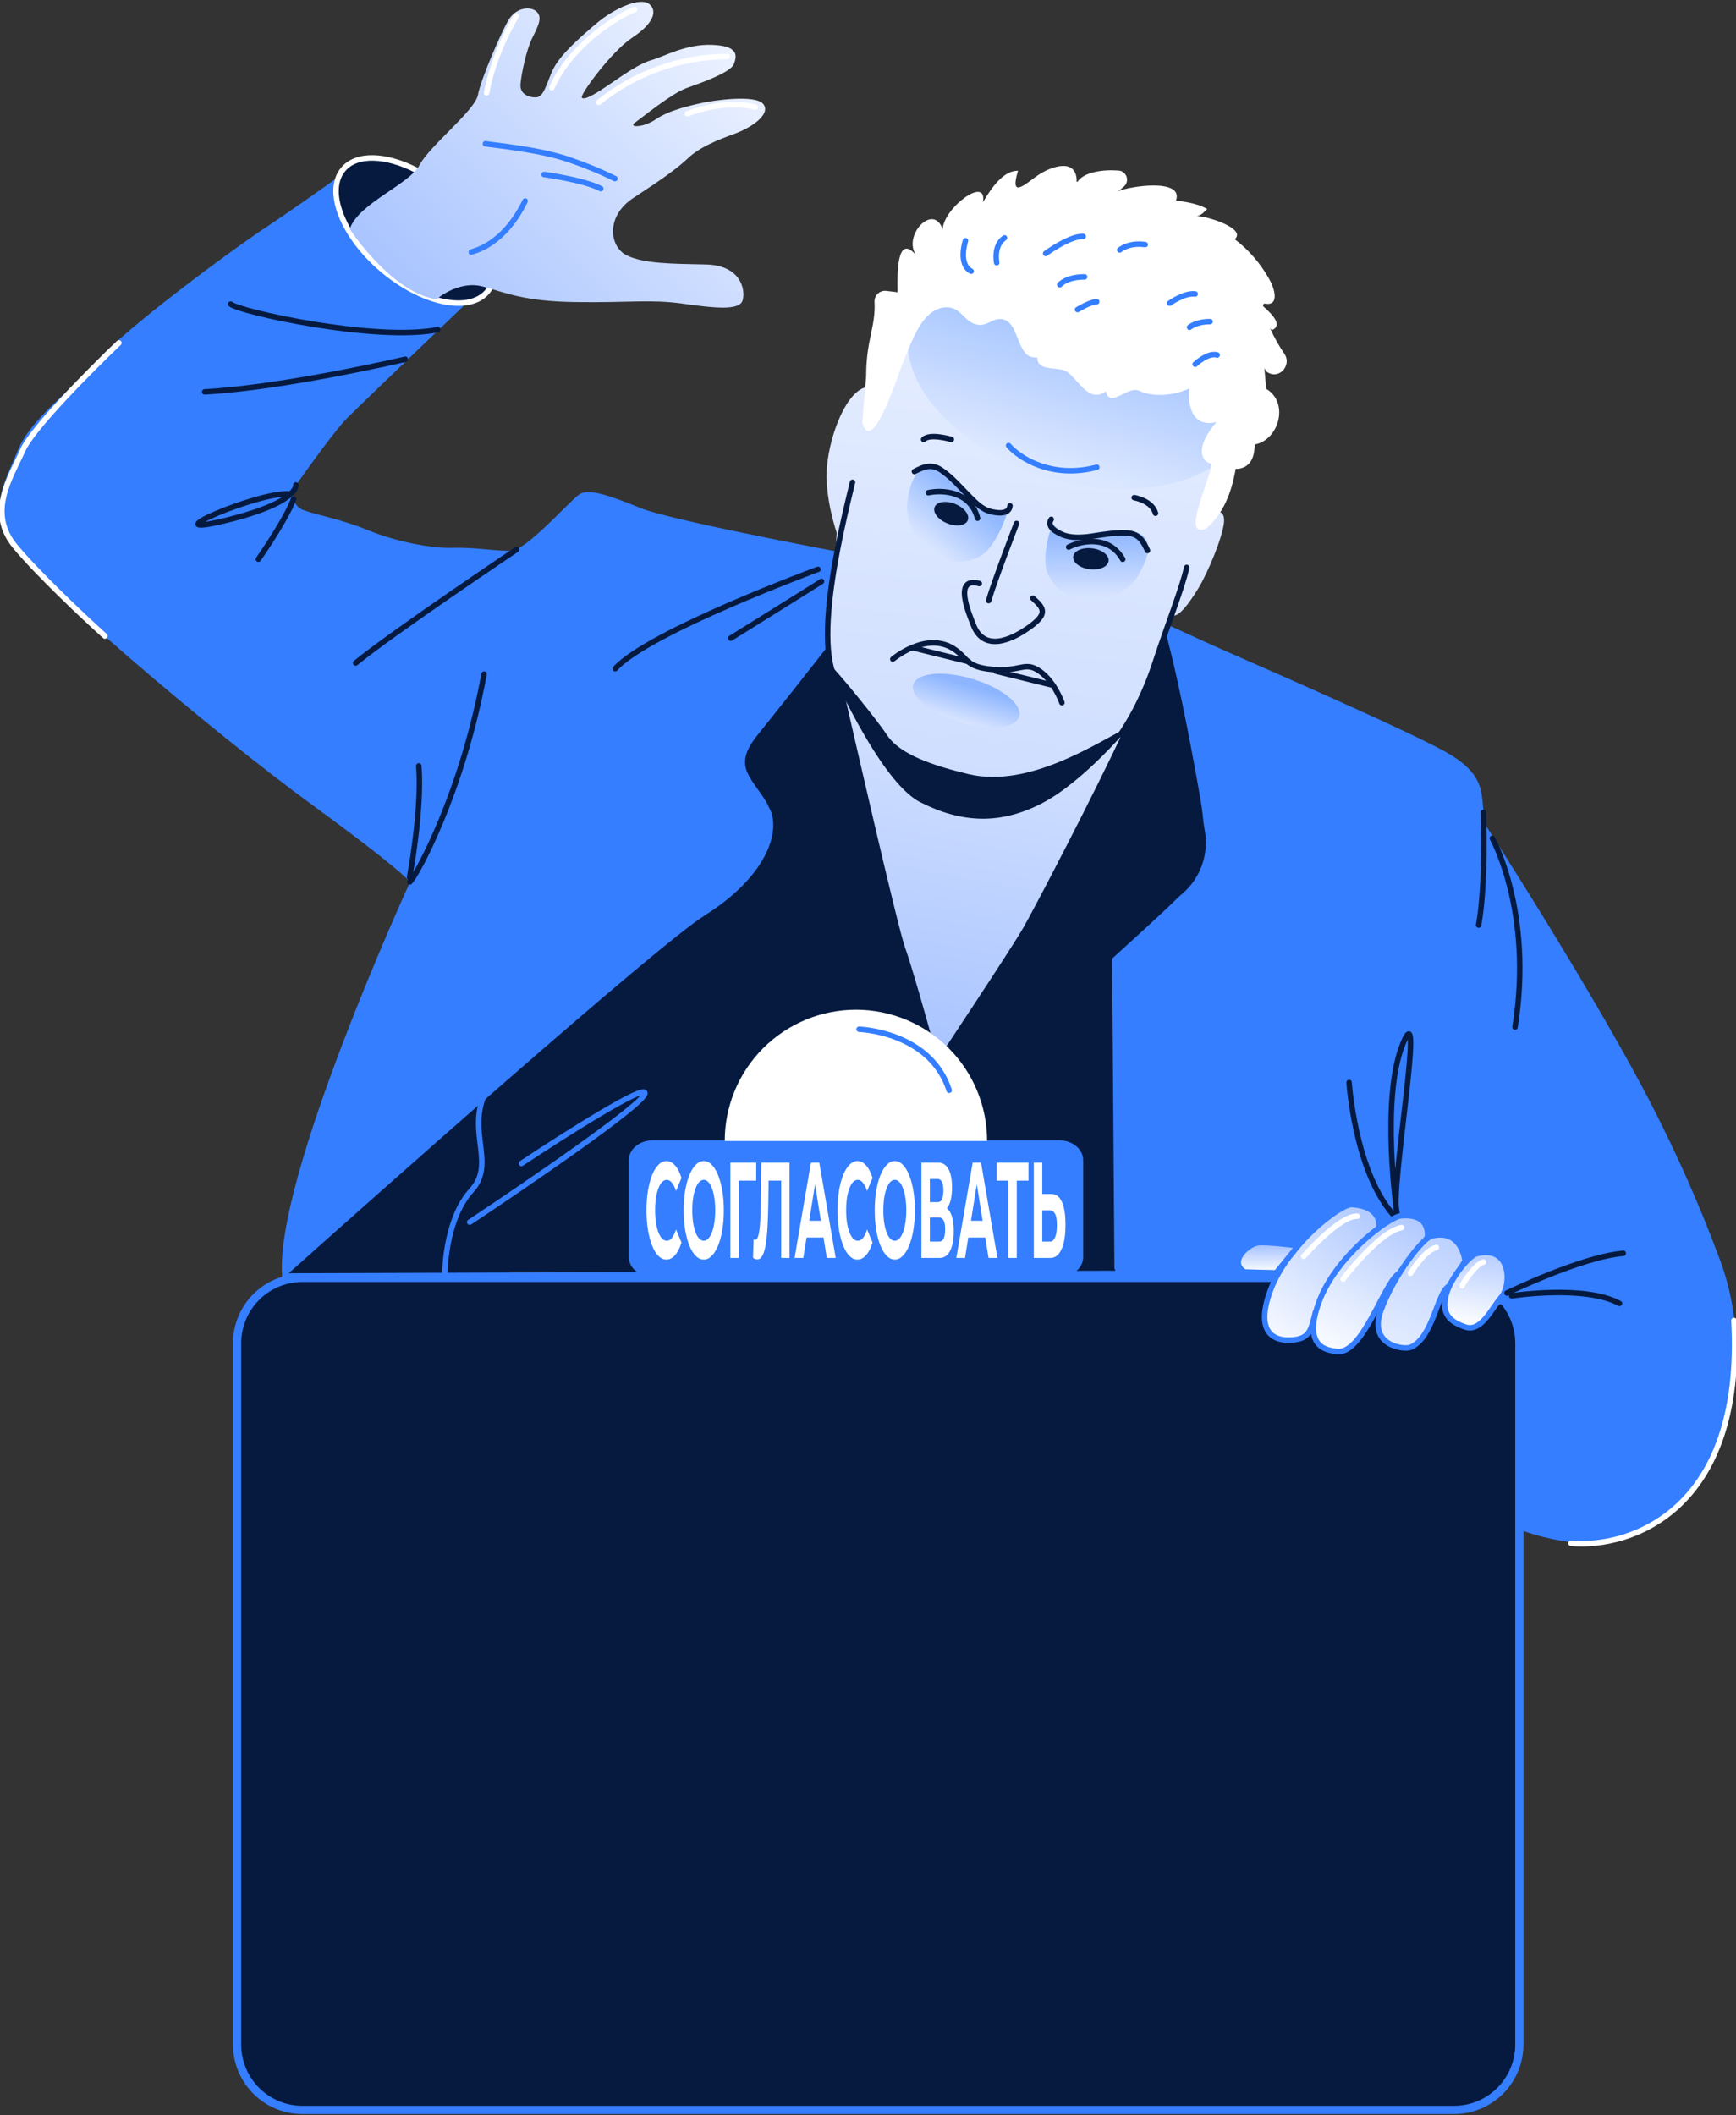 <?xml version="1.0" encoding="UTF-8"?> <svg xmlns="http://www.w3.org/2000/svg" width="633" height="771" viewBox="0 0 633 771" fill="none"><rect x="0" y="0" width="633" height="771" fill="#333333" stroke="none"/><g clip-path="url(#clip0_14014_433)"><path d="M102.977 465.405L185.361 465.068L214.669 394.35L209.154 353.985L102.977 465.405Z" fill="#061A40"></path><path d="M199.765 380.635C199.765 380.635 195.623 399.775 193.552 412.71C191.481 425.645 184.244 425.133 182.173 434.447C180.102 443.761 173.389 459.281 174.937 463.426L422.368 464.718L431.676 317.764C431.676 317.764 323.603 279.984 309.13 257.735C294.656 235.486 310.677 212.2 289.991 225.135C269.304 238.07 233.633 274.291 223.802 304.306C213.971 334.32 199.765 380.635 199.765 380.635Z" fill="#061A40"></path><path d="M426.219 228.384C448.558 238.024 515.724 267.2 528.603 274.954C544.112 284.269 538.935 292.023 542.041 301.337C542.041 301.337 582.913 364.603 603.076 404.444C611.919 421.767 619.774 439.578 626.601 457.791C635.577 480.823 635.092 506.473 625.251 529.149C615.106 552.05 595.002 571.586 555.444 558.127L412.467 475.08L406.359 462.401L405.475 345.323C405.475 345.323 410.687 261.123 426.219 228.384Z" fill="#347EFF"></path><path d="M426.243 227.976L455.445 241.307C462.682 269.249 445.87 289.426 443.287 289.426C440.704 289.426 424.16 275.979 424.16 275.979C424.16 275.979 424.672 278.82 429.849 297.96C435.027 317.101 429.849 320.99 415.62 335.997C401.391 351.004 343.603 390.205 343.603 390.205C325.755 376.49 278.356 282.231 278.1 278.086C277.879 274.593 303.305 242.658 313.218 227.976L317.053 203.282C317.053 203.282 245.756 190.126 233.61 185.213C221.463 180.299 214.483 177.959 211.12 180.288C207.758 182.616 191.981 200.476 186.56 200.732C181.138 200.988 173.11 199.44 165.094 199.696C157.078 199.952 144.152 197.368 134.065 193.223C123.977 189.078 115.449 187.797 110.796 185.981H110.668C109.811 185.652 109.041 185.133 108.416 184.461C107.791 183.789 107.327 182.984 107.06 182.106C106.793 181.228 106.73 180.3 106.875 179.394C107.02 178.488 107.37 177.627 107.899 176.876C113.472 169.006 122.581 156.385 126.572 152.427C132.517 146.477 169.922 110.688 169.922 110.688L123.012 64.769C115.845 69.892 105.258 77.378 97.416 82.571C84.315 91.198 46.049 119.49 35.369 131.563C24.688 143.637 11.239 152.602 6.411 164.337C1.582 176.073 -3.595 183.652 3.653 197.1C10.902 210.547 77.416 266.793 113.274 293.001C149.131 319.208 149.469 321.642 149.469 321.642C149.469 321.642 99.44 430.559 102.931 465.755L104.653 464.707C133.46 438.965 239.357 344.694 257.193 333.54C277.879 320.605 286.151 303.526 279.95 293.175C273.749 282.825 266.85 279.588 276.332 267.817C285.151 256.873 391.583 123.739 299.729 223.575" fill="#347EFF"></path><path d="M178.753 104.82C178.441 105.379 178.075 105.905 177.659 106.392C170.993 114.216 153.832 110.548 139.347 98.242C124.862 85.936 118.509 69.519 125.176 61.696C130.097 55.874 140.696 56.398 151.738 61.987" fill="#061A40"></path><path d="M178.753 104.82C178.441 105.379 178.075 105.905 177.659 106.392C170.993 114.216 153.832 110.548 139.347 98.242C124.862 85.936 118.509 69.519 125.176 61.696C130.097 55.874 140.696 56.398 151.738 61.987" stroke="white" stroke-width="2" stroke-linecap="round" stroke-linejoin="round"></path><path d="M275.812 280.604C276.052 287.562 313.504 353.888 332.2 386.181C340.798 387.481 358.355 389.84 359.794 388.88C361.594 387.681 421.581 333.992 428.179 327.094C434.778 320.195 438.977 308.498 437.477 296.5C435.978 284.503 426.08 235.613 423.38 229.015C421.221 223.736 346.097 230.015 308.805 233.814C297.708 246.511 275.572 273.645 275.812 280.604Z" fill="#061A40" stroke="#061A40" stroke-width="2" stroke-linecap="round"></path><path d="M306.582 247.256C310.537 264.616 327.314 337.999 330.048 345.521C333.155 354.066 341.939 386.142 341.939 386.142C341.939 386.142 368.314 346.557 373.224 338.023C377.052 331.363 399.379 288.716 410.373 264.883L306.582 247.256Z" fill="url(#paint0_linear_14014_433)"></path><path d="M159.149 109.093C159.149 109.093 167.165 102.107 175.949 104.436C184.733 106.764 190.946 109.873 210.085 110.129C229.224 110.385 237.228 109.093 248.607 110.653C259.985 112.213 269.805 113.494 270.84 109.349C271.876 105.204 269.805 96.682 257.391 96.414C244.977 96.146 234.645 96.158 228.444 93.049C222.243 89.941 220.684 78.822 231.027 72.092C241.37 65.363 246.792 61.486 250.934 57.609C255.076 53.732 261.277 51.136 267.734 48.807C274.191 46.478 281.183 41.565 278.333 37.944C275.482 34.324 259.985 36.652 256.367 37.432C252.749 38.212 244.209 40.017 239.299 43.382C234.389 46.746 228.956 46.478 231.539 44.674C234.122 42.869 244.86 34.067 250.282 32.123C255.704 30.179 266.442 26.43 267.606 23.333C268.769 20.236 269.293 16.732 259.718 16.347C250.142 15.963 242.138 20.608 237.612 21.901C233.086 23.193 227.793 26.954 222.103 30.831C216.414 34.708 213.052 36.524 212.156 35.616C211.26 34.708 222.883 18.804 230.503 13.751C238.124 8.698 239.939 4.053 236.716 1.468C233.493 -1.117 224.174 2.888 217.577 8.454C210.981 14.019 204.012 20.224 201.545 25.522C199.078 30.819 198.322 35.488 195.344 35.488C192.365 35.488 189.527 34.068 189.783 30.703C190.038 27.338 191.854 18.28 194.052 13.879C196.251 9.478 197.927 6.253 195.6 4.181C193.273 2.108 187.979 2.76 185.257 7.545C182.534 12.331 175.309 28.887 174.274 34.58C173.238 40.273 156.566 53.208 152.948 60.194C149.329 67.179 130.621 74.165 127.526 83.479C127.526 83.479 142.581 106.636 159.149 109.093Z" fill="url(#paint1_linear_14014_433)"></path><path d="M149.411 321.513C151.668 319.569 168.561 289.217 176.496 245.743" stroke="#061A40" stroke-width="2" stroke-linecap="round" stroke-linejoin="round"></path><path d="M107.899 176.783C107.899 176.783 109.062 183.303 81.686 189.858C54.31 196.413 93.926 179.38 105.304 180.032" stroke="#061A40" stroke-width="2" stroke-linecap="round" stroke-linejoin="round"></path><path d="M107.026 181.929C107.026 181.929 105.304 187.751 94.228 203.829" stroke="#061A40" stroke-width="2" stroke-linecap="round" stroke-linejoin="round"></path><path d="M84.106 110.862C87.201 113.622 136.845 124.659 159.603 120.177" stroke="#061A40" stroke-width="2" stroke-linecap="round" stroke-linejoin="round"></path><path d="M509.371 442.341C509.371 442.341 503.287 400.556 511.57 380.367C519.854 360.179 506.591 435.053 509.371 442.341Z" stroke="#061A40" stroke-width="2" stroke-linecap="round" stroke-linejoin="round"></path><path d="M491.92 394.606C491.92 394.606 493.979 426.682 507.94 442.725" stroke="#061A40" stroke-width="2" stroke-linecap="round" stroke-linejoin="round"></path><path d="M171.842 91.897C172.354 91.547 183.383 89.824 191.481 73.268" stroke="#347EFF" stroke-width="2" stroke-linecap="round" stroke-linejoin="round"></path><path d="M177.008 52.393C178.392 52.742 196.309 54.291 207.514 58.214C213.234 60.137 218.819 62.439 224.232 65.107" stroke="#347EFF" stroke-width="2" stroke-linecap="round" stroke-linejoin="round"></path><path d="M198.38 63.605C198.38 63.605 212.691 65.503 219.067 68.774" stroke="#347EFF" stroke-width="2" stroke-linecap="round" stroke-linejoin="round"></path><path d="M386.263 415.691H237.976C233.175 415.691 229.282 418.933 229.282 422.933V458.257C229.282 462.256 233.175 465.498 237.976 465.498H386.263C391.065 465.498 394.957 462.256 394.957 458.257V422.933C394.957 418.933 391.065 415.691 386.263 415.691Z" fill="#347EFF"></path><path d="M264.267 415.947C264.267 409.662 265.504 403.438 267.907 397.631C270.311 391.824 273.834 386.547 278.276 382.103C282.717 377.658 287.99 374.133 293.793 371.727C299.596 369.322 305.815 368.084 312.096 368.084C318.378 368.083 324.598 369.32 330.402 371.724C336.205 374.129 341.479 377.655 345.92 382.099C350.362 386.544 353.885 391.821 356.288 397.629C358.691 403.437 359.927 409.661 359.926 415.947" fill="white"></path><path d="M554.002 489.678V489.68V745.306C554.002 745.306 554.002 745.307 554.002 745.307C553.999 751.633 551.486 757.698 547.016 762.169C542.545 766.641 536.483 769.153 530.162 769.153H110.284C103.963 769.153 97.901 766.641 93.431 762.169C88.96 757.698 86.447 751.633 86.444 745.307C86.444 745.307 86.444 745.306 86.444 745.306L86.444 489.68C86.444 483.352 88.956 477.284 93.427 472.81C97.898 468.336 103.961 465.823 110.284 465.823H465.725L548.197 474.081C551.945 478.404 554.011 483.942 554.002 489.678Z" fill="#061A40" stroke="#347EFF" stroke-width="3"></path><path d="M502.775 447.382C502.775 447.382 504.322 439.873 492.955 439.104C488.825 438.825 469.419 453.588 463.217 470.412C457.016 487.235 466.207 488.516 469.686 488.516C477.691 488.516 477.958 484.895 479.634 478.433L502.775 447.382Z" fill="url(#paint2_linear_14014_433)" stroke="#347EFF" stroke-width="2" stroke-miterlimit="10"></path><path d="M520.447 451.085C520.447 451.085 522.076 442.12 510.698 443.238C506.591 443.645 487.173 457.733 480.972 474.545C474.77 491.357 483.997 492.195 487.429 492.661C496.957 493.953 504.718 467.303 510.139 464.194L520.447 451.085Z" fill="url(#paint3_linear_14014_433)" stroke="#347EFF" stroke-width="2" stroke-miterlimit="10"></path><path d="M534.188 459.724C534.188 459.724 533.164 447.813 521.96 450.573C518.854 451.341 508.359 464.544 503.554 477.549C498.749 490.553 511.908 492.16 514.386 491.101C522.53 487.608 523.996 471.308 528.208 468.921L534.188 459.724Z" fill="url(#paint4_linear_14014_433)" stroke="#347EFF" stroke-width="2" stroke-miterlimit="10"></path><path d="M538.283 457.046C535.956 457.64 528.976 465.487 527.254 472.181C525.532 478.876 528.627 481.845 534.316 483.742C540.005 485.64 543.624 477.362 547.416 472.868C551.209 468.374 551.151 453.704 538.283 457.046Z" fill="url(#paint5_linear_14014_433)" stroke="#347EFF" stroke-width="2" stroke-miterlimit="10"></path><path d="M473.374 454.112C469.523 453.635 461.216 452.68 458.563 453.076C455.073 453.588 447.836 459.805 453.782 463.682L465.288 464.031L473.374 454.112Z" fill="url(#paint6_linear_14014_433)" stroke="#347EFF" stroke-width="2" stroke-miterlimit="10"></path><path d="M551.209 472.391C551.209 472.391 577.748 468.246 590.511 475.15" stroke="#061A40" stroke-width="2" stroke-linecap="round" stroke-linejoin="round"></path><path d="M549.487 471.355C549.487 471.355 576.375 458.245 591.883 456.871" stroke="#061A40" stroke-width="2" stroke-linecap="round" stroke-linejoin="round"></path><path d="M313.26 375.198C313.26 375.198 339.112 375.978 346.092 397.447" stroke="#347EFF" stroke-width="2" stroke-linecap="round" stroke-linejoin="round"></path><path d="M147.793 130.958C147.793 130.958 103.582 141.308 74.624 142.857" stroke="#061A40" stroke-width="2" stroke-linecap="round" stroke-linejoin="round"></path><path d="M188.386 200.302C188.386 200.302 142.884 230.829 129.69 241.691" stroke="#061A40" stroke-width="2" stroke-linecap="round" stroke-linejoin="round"></path><path d="M298.263 207.543C298.263 207.543 236.472 230.305 224.325 243.764" stroke="#061A40" stroke-width="2" stroke-linecap="round" stroke-linejoin="round"></path><path d="M540.866 296.156C540.866 296.156 541.902 322.037 539.144 337.208" stroke="#061A40" stroke-width="2" stroke-linecap="round" stroke-linejoin="round"></path><path d="M149.341 319.825C149.341 319.825 153.995 294.991 152.703 279.204" stroke="#061A40" stroke-width="2" stroke-linecap="round" stroke-linejoin="round"></path><path d="M544.147 305.598C544.147 305.598 559.132 332.504 552.419 374.418" stroke="#061A40" stroke-width="2" stroke-linecap="round" stroke-linejoin="round"></path><path d="M299.554 211.944C298.007 212.98 266.466 232.633 266.466 232.633" stroke="#061A40" stroke-width="2" stroke-linecap="round" stroke-linejoin="round"></path><path d="M445.638 164.081L435.167 200.034L441.449 185.038C441.449 185.038 455.678 138.723 436.795 127.593C417.913 116.463 361.299 99.138 347.081 105.344C332.864 111.549 316.727 147.479 316.727 147.479C316.389 131.947 316.727 140.936 316.727 140.936C308.711 141.717 302.591 158.516 301.556 169.891C300.52 181.266 305.102 194.205 305.102 194.205C302.973 228.318 300.462 232.377 301.497 239.107C302.533 245.836 320.113 258.375 324.766 265.629C329.42 272.882 339.891 280.95 352.957 282.184C373.038 284.082 404.661 271.054 410.35 264.592C416.039 258.131 425.952 224.402 428.023 224.402C430.094 224.402 433.363 220.35 436.981 214.401C440.6 208.451 445.765 195.773 446.289 190.592C446.813 185.411 443.183 186.715 443.183 186.715C452.653 162.055 451.722 164.791 448.686 170.531" fill="url(#paint7_linear_14014_433)"></path><ellipse cx="393.462" cy="135.608" rx="64.203" ry="40.074" transform="rotate(16.797 393.462 135.608)" fill="url(#paint8_linear_14014_433)" fill-opacity="0.44"></ellipse><path fill-rule="evenodd" clip-rule="evenodd" d="M460.739 111.782C463.985 114.623 467.859 118.686 463.799 120.351L463.101 119.618C464.566 122.934 466.342 126.103 468.406 129.083C470.896 132.914 466.952 137.92 462.822 136.069C462.401 135.903 462.021 135.646 461.712 135.316C461.402 134.985 461.169 134.59 461.03 134.159L461.716 141.75C470.245 146.885 466.254 160.46 457.54 162.02C457.435 165.804 456.562 169.681 452.362 170.752C451.767 170.904 451.168 170.955 450.58 170.924C449.576 176.378 447.412 186.333 439.704 192.745H439.506C433.354 195.216 436.705 185.333 439.408 177.36C440.616 173.798 441.694 170.617 441.739 169.089C438.056 168.201 435.477 163.326 443.555 153.859C432.874 156.455 433.212 143.835 433.735 141.622C426.65 144.719 419.692 144.521 415.458 142.484C413.631 141.605 411.382 142.713 409.295 143.741C406.543 145.096 404.072 146.313 403.218 142.659C398.866 145.887 395.703 142.39 392.679 139.047C391.484 137.725 390.31 136.428 389.094 135.58C387.889 134.744 386.074 134.559 384.271 134.374C381.199 134.06 378.161 133.75 378.227 130.236C374.057 130.866 372.565 127.091 371.073 123.318C369.834 120.185 368.595 117.052 365.825 116.439C363.869 116.001 362.444 116.688 361.014 117.376C359.441 118.134 357.861 118.894 355.563 118.162C353.739 117.581 352.502 116.366 351.285 115.169C349.575 113.489 347.904 111.846 344.696 112.05C337.332 112.509 333.625 121.515 330.957 127.996C330.582 128.908 330.227 129.769 329.886 130.55C329.531 131.362 328.954 132.954 328.221 134.973C324.647 144.823 317.386 164.832 314.412 153.952L315.819 137.256C315.819 130.203 316.777 125.604 317.628 121.514C318.413 117.744 319.108 114.407 318.879 109.978C318.86 109.431 318.958 108.887 319.166 108.382C319.375 107.877 319.689 107.422 320.089 107.049C320.488 106.676 320.963 106.393 321.481 106.219C321.999 106.046 322.548 105.985 323.091 106.042C325.267 106.252 327.279 106.555 327.279 106.555C327.279 106.244 327.274 105.844 327.267 105.375C327.191 99.898 326.983 84.996 333.981 92.921C329.094 85.842 340.38 73.769 343.707 83.607C344.166 75.594 360.179 63.834 358.395 73.72C361.313 68.808 365.771 62.068 371.211 62.254C368.391 71.339 372.47 68.297 376.385 65.378C377.121 64.829 377.852 64.285 378.53 63.826C382.811 60.927 392.351 57.213 392.607 65.84C392.099 65.925 392.485 66.085 392.808 66.22C392.842 66.234 392.874 66.247 392.905 66.26C395.189 62.653 402.381 61.726 407.918 62.173C408.555 62.227 409.163 62.464 409.669 62.855C410.175 63.246 410.558 63.775 410.771 64.378C410.985 64.981 411.02 65.633 410.873 66.256C410.726 66.879 410.403 67.446 409.943 67.889C409.216 68.576 408.438 69.206 407.616 69.775C411.362 67.936 431.723 64.769 428.814 73.082C432.525 73.594 436.947 74.281 440.216 76.202C439.876 76.446 439.588 76.74 439.29 77.044C438.618 77.73 437.894 78.468 436.411 78.799C440.123 78.729 454.631 83.339 450.233 87.205C455.374 91.138 459.651 96.088 462.798 101.746C465.44 106.485 465.94 111.631 461.286 110.688C461.151 110.666 461.013 110.687 460.891 110.749C460.769 110.811 460.67 110.911 460.609 111.033C460.548 111.156 460.528 111.294 460.551 111.429C460.574 111.564 460.64 111.688 460.739 111.782Z" fill="white"></path><path d="M357.087 212.713C347.326 210.058 353.492 224.099 354.935 227.848C358.832 237.872 368.896 233.157 374.9 228.931C382.288 223.761 380.717 221.771 376.61 218.068" stroke="#061A40" stroke-width="2" stroke-linecap="round" stroke-linejoin="round"></path><path d="M381.264 92.409C381.264 92.409 390.048 85.936 394.957 86.203" stroke="#347EFF" stroke-width="2" stroke-linecap="round" stroke-linejoin="round"></path><path d="M386.429 103.795C386.429 103.795 388.756 100.943 395.481 100.943" stroke="#347EFF" stroke-width="2" stroke-linecap="round" stroke-linejoin="round"></path><path d="M392.898 112.853C392.898 112.853 397.552 110.001 399.879 110.001" stroke="#347EFF" stroke-width="2" stroke-linecap="round" stroke-linejoin="round"></path><path d="M435.806 132.774C435.806 132.774 440.46 128.373 443.822 129.409" stroke="#347EFF" stroke-width="2" stroke-linecap="round" stroke-linejoin="round"></path><path d="M433.747 119.315C433.747 119.315 436.074 117.243 441.24 117.243" stroke="#347EFF" stroke-width="2" stroke-linecap="round" stroke-linejoin="round"></path><path d="M426.499 110.525C426.499 110.525 431.932 106.636 435.806 107.16" stroke="#347EFF" stroke-width="2" stroke-linecap="round" stroke-linejoin="round"></path><path d="M363.416 95.774C363.416 95.774 362.125 89.568 366.267 86.716" stroke="#347EFF" stroke-width="2" stroke-linecap="round" stroke-linejoin="round"></path><path d="M352.038 87.752C352.038 87.752 349.199 96.286 354.109 98.882" stroke="#347EFF" stroke-width="2" stroke-linecap="round" stroke-linejoin="round"></path><path d="M413.573 181.406C413.573 181.406 420.042 182.442 421.333 187.099" stroke="#061A40" stroke-width="2" stroke-linecap="round" stroke-linejoin="round"></path><path d="M346.872 160.192C346.872 160.192 339.112 157.864 336.785 160.192" stroke="#061A40" stroke-width="2" stroke-linecap="round" stroke-linejoin="round"></path><path d="M408.279 91.117C408.279 91.117 411.641 88.264 417.587 89.172" stroke="#347EFF" stroke-width="2" stroke-linecap="round" stroke-linejoin="round"></path><path d="M412.025 264.72C399.704 270.949 375.051 287.494 353.061 282.184C340.345 279.111 328.001 275.071 323.347 267.829C320.601 263.556 306.651 246.081 301.625 241.179C301.625 241.179 320.24 284.641 335.493 292.407C350.746 300.172 364.975 300.685 380.228 292.663C395.481 284.641 412.025 264.72 412.025 264.72Z" fill="#061A40"></path><path d="M401.682 349.84C409.082 341.318 416.865 333.214 424.788 325.262L427.755 322.27C430.238 319.896 432.075 316.928 433.093 313.647C434.111 310.365 434.276 306.877 433.573 303.514C429.663 279.25 426.301 254.906 424.963 230.305C431.257 254.114 435.527 278.319 439.273 302.617C440.07 306.867 439.731 311.252 438.291 315.328C436.85 319.405 434.36 323.028 431.071 325.833L427.883 328.569C419.378 335.904 410.734 343.087 401.694 349.84H401.682Z" fill="#061A40"></path><path d="M370.653 190.813C370.653 190.813 362.509 211.851 360.484 218.93" stroke="#061A40" stroke-width="2" stroke-linecap="round" stroke-linejoin="round"></path><path d="M325.546 240.271C325.546 240.271 337.623 230.072 347.652 236.452C353.05 239.875 351.751 243.053 361.606 244.02C371.46 244.986 373.352 241.377 378.029 244.02C384.23 247.524 387.199 256.17 387.199 256.17" stroke="#061A40" stroke-width="2" stroke-linecap="round" stroke-linejoin="round"></path><path d="M408.559 267.791C408.559 267.791 415.855 257.89 421.066 241.996C426.277 226.102 430.967 214.637 432.712 206.856" stroke="#061A40" stroke-width="2" stroke-linecap="round" stroke-linejoin="round"></path><path d="M308.78 252.679C293.913 243.299 306.75 193.019 310.85 175.814" stroke="#061A40" stroke-width="2" stroke-linecap="round" stroke-linejoin="round"></path><path d="M383.754 190.813C383.754 190.813 378.985 203.675 382.371 209.894C390.119 224.214 409.268 219.435 414.957 209.894C421.263 199.32 420.028 192.508 406.753 193.321C393.478 194.135 390.478 198.337 383.754 190.813Z" fill="url(#paint9_linear_14014_433)" fill-opacity="0.44"></path><path d="M367.176 187.265C367.176 187.265 363.053 200.349 356.564 203.184C341.661 209.741 329.469 194.221 330.828 183.196C332.333 170.977 337.487 166.354 347.472 175.139C357.458 183.924 357.25 189.083 367.176 187.265Z" fill="url(#paint10_linear_14014_433)" fill-opacity="0.44"></path><path d="M383.311 189.299C381.426 192.105 385.568 194.084 387.186 194.795C390.362 196.215 394.283 195.959 397.657 195.54C402.078 194.923 406.266 194.049 410.815 194.271C415.085 194.492 416.749 196.925 418.424 200.686" stroke="#061A40" stroke-width="2" stroke-linecap="round" stroke-linejoin="round"></path><path d="M368.268 184.386C367.896 187.879 363.067 186.901 361.287 186.482C357.913 185.667 355.47 182.989 353.015 180.521C349.885 177.33 347.105 174.071 343.37 171.474C339.88 169.029 337.052 169.949 333.422 171.893" stroke="#061A40" stroke-width="2" stroke-linecap="round" stroke-linejoin="round"></path><path d="M103.896 465.149L465.288 464.031" stroke="#347EFF" stroke-width="2" stroke-linecap="round" stroke-linejoin="round"></path><path d="M188.293 5.741C188.293 5.741 180.149 18.839 177.438 33.846" stroke="white" stroke-width="2" stroke-linecap="round" stroke-linejoin="round"></path><path d="M231.388 3.494C230.352 3.494 209.503 13.495 201.219 31.948" stroke="white" stroke-width="2" stroke-linecap="round" stroke-linejoin="round"></path><path d="M265.174 20.573C248.108 20.707 231.587 26.602 218.287 37.304" stroke="white" stroke-width="2" stroke-linecap="round" stroke-linejoin="round"></path><path d="M275.343 39.027C275.343 39.027 265.349 35.919 250.689 41.437" stroke="white" stroke-width="2" stroke-linecap="round" stroke-linejoin="round"></path><path d="M489.721 466.267C489.721 466.267 502.903 448.931 511.047 447.51" stroke="white" stroke-width="2" stroke-linecap="round" stroke-linejoin="round"></path><path d="M475.364 457.989C475.364 457.989 488.557 442.981 494.886 443.366" stroke="white" stroke-width="2" stroke-linecap="round" stroke-linejoin="round"></path><path d="M514.281 464.194C514.281 464.194 519.319 455.788 523.717 454.752" stroke="white" stroke-width="2" stroke-linecap="round" stroke-linejoin="round"></path><path d="M533.152 468.723C533.152 468.211 537.934 460.702 540.913 460.061" stroke="white" stroke-width="2" stroke-linecap="round" stroke-linejoin="round"></path><path d="M162.235 464.194C162.235 460.839 163.074 443.642 171.882 433.995C180.69 424.348 170.624 413.442 176.496 399.181" stroke="#347EFF" stroke-width="2" stroke-linecap="round"></path><path d="M383.438 435.253C385.055 435.253 386.303 436.196 387.182 438.08C388.061 439.932 388.5 442.726 388.5 446.462C388.5 450.429 388.01 453.438 387.029 455.488C386.061 457.538 384.718 458.563 382.999 458.563H376.962V423.846H380.038V435.253H383.438ZM382.827 452.612C383.616 452.612 384.24 452.099 384.699 451.074C385.157 450.049 385.386 448.561 385.386 446.611C385.386 444.693 385.157 443.321 384.699 442.494C384.253 441.634 383.629 441.205 382.827 441.205H380.038V452.612H382.827Z" fill="white"></path><path d="M367.683 458.563V428.558L368.39 430.393H363.423V423.846H375.019V430.393H370.052L370.74 428.558V458.563H367.683Z" fill="white"></path><path d="M348.701 458.563L354.662 423.846H357.718L363.697 458.563H360.45L355.559 427.913H356.782L351.873 458.563H348.701ZM351.681 451.124L352.503 445.023H359.38L360.221 451.124H351.681Z" fill="white"></path><path d="M335.976 458.563V423.846H342.204C343.758 423.846 344.967 424.623 345.833 426.177C346.699 427.731 347.132 429.947 347.132 432.823C347.132 435.667 346.725 437.882 345.91 439.469C345.095 441.023 344.012 441.8 342.662 441.8L343.025 439.717C344.528 439.717 345.693 440.494 346.521 442.048C347.349 443.602 347.763 445.85 347.763 448.793C347.763 451.835 347.317 454.232 346.426 455.984C345.547 457.703 344.261 458.563 342.567 458.563H335.976ZM339.052 452.612H342.452C343.165 452.612 343.707 452.248 344.076 451.52C344.445 450.793 344.63 449.669 344.63 448.148C344.63 446.693 344.445 445.619 344.076 444.924C343.707 444.197 343.165 443.833 342.452 443.833H339.052V452.612ZM339.052 438.229H341.936C342.611 438.229 343.121 437.882 343.465 437.187C343.809 436.46 343.98 435.402 343.98 434.013C343.98 432.625 343.809 431.583 343.465 430.889C343.121 430.161 342.611 429.798 341.936 429.798H339.052V438.229Z" fill="white"></path><path d="M326.295 459.158C325.238 459.158 324.257 458.712 323.353 457.819C322.461 456.926 321.685 455.67 321.022 454.05C320.373 452.43 319.863 450.529 319.494 448.346C319.138 446.164 318.959 443.784 318.959 441.205C318.959 438.626 319.138 436.245 319.494 434.063C319.863 431.881 320.379 429.98 321.041 428.36C321.704 426.739 322.481 425.483 323.372 424.59C324.263 423.698 325.231 423.251 326.276 423.251C327.333 423.251 328.301 423.698 329.179 424.59C330.071 425.483 330.841 426.739 331.491 428.36C332.153 429.98 332.669 431.881 333.038 434.063C333.407 436.212 333.592 438.593 333.592 441.205C333.592 443.784 333.407 446.181 333.038 448.396C332.669 450.578 332.153 452.479 331.491 454.099C330.841 455.687 330.071 456.926 329.179 457.819C328.301 458.712 327.339 459.158 326.295 459.158ZM326.276 452.314C326.874 452.314 327.422 452.05 327.919 451.521C328.428 450.991 328.874 450.231 329.256 449.239C329.638 448.247 329.931 447.073 330.134 445.718C330.351 444.362 330.459 442.858 330.459 441.205C330.459 439.552 330.351 438.047 330.134 436.692C329.931 435.336 329.638 434.162 329.256 433.17C328.886 432.178 328.447 431.418 327.938 430.889C327.428 430.36 326.874 430.095 326.276 430.095C325.677 430.095 325.123 430.36 324.614 430.889C324.117 431.418 323.678 432.178 323.296 433.17C322.914 434.162 322.614 435.336 322.398 436.692C322.194 438.047 322.092 439.552 322.092 441.205C322.092 442.825 322.194 444.329 322.398 445.718C322.614 447.073 322.907 448.247 323.277 449.239C323.659 450.231 324.104 450.991 324.614 451.521C325.123 452.05 325.677 452.314 326.276 452.314Z" fill="white"></path><path d="M312.638 459.158C311.606 459.158 310.645 458.728 309.753 457.869C308.874 456.976 308.11 455.72 307.461 454.099C306.811 452.479 306.302 450.578 305.932 448.396C305.576 446.214 305.398 443.817 305.398 441.205C305.398 438.593 305.576 436.196 305.932 434.013C306.302 431.831 306.811 429.93 307.461 428.31C308.123 426.69 308.893 425.45 309.772 424.59C310.651 423.698 311.612 423.251 312.657 423.251C313.816 423.251 314.86 423.78 315.79 424.838C316.732 425.863 317.522 427.384 318.158 429.401L316.172 434.162C315.713 432.807 315.204 431.798 314.643 431.137C314.083 430.443 313.472 430.095 312.81 430.095C312.186 430.095 311.612 430.36 311.09 430.889C310.568 431.418 310.116 432.178 309.734 433.17C309.352 434.162 309.053 435.336 308.836 436.692C308.632 438.047 308.53 439.552 308.53 441.205C308.53 442.858 308.632 444.362 308.836 445.718C309.053 447.073 309.352 448.247 309.734 449.239C310.116 450.231 310.568 450.991 311.09 451.521C311.612 452.05 312.186 452.314 312.81 452.314C313.472 452.314 314.083 451.983 314.643 451.322C315.204 450.628 315.713 449.586 316.172 448.198L318.158 452.959C317.522 454.976 316.732 456.513 315.79 457.571C314.86 458.629 313.809 459.158 312.638 459.158Z" fill="white"></path><path d="M289.732 458.563L295.692 423.846H298.748L304.728 458.563H301.48L296.59 427.913H297.812L292.903 458.563H289.732ZM292.712 451.124L293.533 445.023H300.41L301.251 451.124H292.712Z" fill="white"></path><path d="M276.115 459.109C275.886 459.109 275.644 459.059 275.389 458.96C275.147 458.861 274.879 458.728 274.587 458.563L274.778 451.768C274.956 451.901 275.141 451.967 275.332 451.967C275.854 451.967 276.261 451.421 276.554 450.33C276.847 449.206 277.057 447.602 277.185 445.519C277.312 443.436 277.395 440.907 277.433 437.931L277.624 423.846H287.901V458.563H284.845V428.558L285.552 430.393H279.649L280.279 428.459L280.165 437.634C280.126 441.039 280.037 444.065 279.897 446.71C279.757 449.355 279.541 451.603 279.248 453.455C278.955 455.306 278.554 456.711 278.044 457.67C277.535 458.629 276.892 459.109 276.115 459.109Z" fill="white"></path><path d="M266.317 458.563V423.846H275.754L275.735 430.393H268.667L269.374 428.558L269.393 458.563H266.317Z" fill="white"></path><path d="M256.636 459.158C255.579 459.158 254.599 458.712 253.694 457.819C252.803 456.926 252.026 455.67 251.364 454.05C250.714 452.43 250.205 450.529 249.836 448.346C249.479 446.164 249.301 443.784 249.301 441.205C249.301 438.626 249.479 436.245 249.836 434.063C250.205 431.881 250.721 429.98 251.383 428.36C252.045 426.739 252.822 425.483 253.713 424.59C254.605 423.698 255.573 423.251 256.617 423.251C257.674 423.251 258.642 423.698 259.521 424.59C260.412 425.483 261.183 426.739 261.832 428.36C262.494 429.98 263.01 431.881 263.38 434.063C263.749 436.212 263.934 438.593 263.934 441.205C263.934 443.784 263.749 446.181 263.38 448.396C263.01 450.578 262.494 452.479 261.832 454.099C261.183 455.687 260.412 456.926 259.521 457.819C258.642 458.712 257.681 459.158 256.636 459.158ZM256.617 452.314C257.216 452.314 257.763 452.05 258.26 451.521C258.769 450.991 259.215 450.231 259.597 449.239C259.979 448.247 260.272 447.073 260.476 445.718C260.692 444.362 260.801 442.858 260.801 441.205C260.801 439.552 260.692 438.047 260.476 436.692C260.272 435.336 259.979 434.162 259.597 433.17C259.228 432.178 258.788 431.418 258.279 430.889C257.77 430.36 257.216 430.095 256.617 430.095C256.019 430.095 255.465 430.36 254.955 430.889C254.458 431.418 254.019 432.178 253.637 433.17C253.255 434.162 252.956 435.336 252.739 436.692C252.535 438.047 252.434 439.552 252.434 441.205C252.434 442.825 252.535 444.329 252.739 445.718C252.956 447.073 253.249 448.247 253.618 449.239C254 450.231 254.446 450.991 254.955 451.521C255.465 452.05 256.019 452.314 256.617 452.314Z" fill="white"></path><path d="M242.979 459.158C241.947 459.158 240.986 458.728 240.094 457.869C239.216 456.976 238.451 455.719 237.802 454.099C237.152 452.479 236.643 450.578 236.274 448.396C235.917 446.214 235.739 443.817 235.739 441.205C235.739 438.593 235.917 436.195 236.274 434.013C236.643 431.831 237.152 429.93 237.802 428.31C238.464 426.69 239.235 425.45 240.113 424.59C240.992 423.697 241.954 423.251 242.998 423.251C244.157 423.251 245.201 423.78 246.131 424.838C247.073 425.863 247.863 427.384 248.5 429.401L246.513 434.162C246.054 432.806 245.545 431.798 244.985 431.137C244.424 430.442 243.813 430.095 243.151 430.095C242.527 430.095 241.954 430.36 241.431 430.889C240.909 431.418 240.457 432.178 240.075 433.17C239.693 434.162 239.394 435.336 239.177 436.691C238.974 438.047 238.872 439.551 238.872 441.205C238.872 442.858 238.974 444.362 239.177 445.718C239.394 447.073 239.693 448.247 240.075 449.239C240.457 450.231 240.909 450.991 241.431 451.52C241.954 452.049 242.527 452.314 243.151 452.314C243.813 452.314 244.424 451.983 244.985 451.322C245.545 450.628 246.054 449.586 246.513 448.197L248.5 452.959C247.863 454.976 247.073 456.513 246.131 457.571C245.201 458.629 244.15 459.158 242.979 459.158Z" fill="white"></path><path d="M190.127 424.116C205.607 413.837 236.275 394.366 235.114 398.72C233.953 403.074 192.062 431.735 171.262 445.521" stroke="#347EFF" stroke-width="2" stroke-linecap="round"></path><path d="M389.648 199.421C394.102 197.158 404.285 194.881 409.376 203.875" stroke="#061A40" stroke-width="2" stroke-linecap="round"></path><path d="M338.489 179.603C343.371 178.538 353.798 178.903 356.455 188.891" stroke="#061A40" stroke-width="2" stroke-linecap="round"></path><ellipse cx="397.776" cy="203.691" rx="6.508" ry="3.845" transform="rotate(7.142 397.776 203.691)" fill="#061A40"></ellipse><ellipse cx="346.839" cy="187.243" rx="6.508" ry="3.822" transform="rotate(21.756 346.839 187.243)" fill="#061A40"></ellipse><ellipse cx="352.298" cy="255.414" rx="20.173" ry="8.244" transform="rotate(16.797 352.298 255.414)" fill="url(#paint11_linear_14014_433)" fill-opacity="0.44"></ellipse><path d="M572.848 562.601C594.25 564.494 636.092 550.896 632.249 481.362" stroke="white" stroke-width="2" stroke-linecap="round"></path><path d="M43.349 125.016C33.138 134.74 11.842 156.158 8.342 164.034C3.966 173.88 -4.786 186.643 5.424 199.041C13.593 208.96 30.707 225.054 38.244 231.861" stroke="white" stroke-width="2" stroke-linecap="round"></path><path d="M333.261 236.254C334.446 236.569 347.021 239.669 353.16 241.179" stroke="#061A40" stroke-width="2" stroke-linecap="round"></path><path d="M363.226 244.702L383.793 249.768" stroke="#061A40" stroke-width="2" stroke-linecap="round"></path><path d="M367.75 162.414C371.568 166.869 383.35 174.686 399.931 170.323" stroke="#347EFF" stroke-width="2" stroke-linecap="round"></path></g><defs><linearGradient id="paint0_linear_14014_433" x1="339.343" y1="418.696" x2="390.1" y2="140.118" gradientUnits="userSpaceOnUse"><stop stop-color="#9DBCFF"></stop><stop offset="1" stop-color="white"></stop></linearGradient><linearGradient id="paint1_linear_14014_433" x1="127.526" y1="121.523" x2="278.988" y2="-31.37" gradientUnits="userSpaceOnUse"><stop stop-color="#9DBCFF"></stop><stop offset="1" stop-color="white"></stop></linearGradient><linearGradient id="paint2_linear_14014_433" x1="509.269" y1="427.165" x2="458.094" y2="493.25" gradientUnits="userSpaceOnUse"><stop stop-color="#9DBCFF"></stop><stop offset="1" stop-color="white"></stop></linearGradient><linearGradient id="paint3_linear_14014_433" x1="520.528" y1="429.583" x2="482.271" y2="495.264" gradientUnits="userSpaceOnUse"><stop stop-color="#9DBCFF"></stop><stop offset="1" stop-color="white"></stop></linearGradient><linearGradient id="paint4_linear_14014_433" x1="538.282" y1="416.688" x2="496.777" y2="520.248" gradientUnits="userSpaceOnUse"><stop stop-color="#9DBCFF"></stop><stop offset="1" stop-color="white"></stop></linearGradient><linearGradient id="paint5_linear_14014_433" x1="544.326" y1="447.313" x2="538.189" y2="484.02" gradientUnits="userSpaceOnUse"><stop stop-color="#9DBCFF"></stop><stop offset="1" stop-color="white"></stop></linearGradient><linearGradient id="paint6_linear_14014_433" x1="462.445" y1="452.982" x2="462.445" y2="464.031" gradientUnits="userSpaceOnUse"><stop stop-color="#9DBCFF"></stop><stop offset="1" stop-color="white"></stop></linearGradient><linearGradient id="paint7_linear_14014_433" x1="326.584" y1="653.295" x2="408.253" y2="-70.132" gradientUnits="userSpaceOnUse"><stop stop-color="#9DBCFF"></stop><stop offset="1" stop-color="white"></stop></linearGradient><linearGradient id="paint8_linear_14014_433" x1="393.72" y1="108.029" x2="393.72" y2="171.971" gradientUnits="userSpaceOnUse"><stop stop-color="#347EFF"></stop><stop offset="1" stop-color="#D9E5FF"></stop></linearGradient><linearGradient id="paint9_linear_14014_433" x1="399.97" y1="195.196" x2="399.97" y2="217.628" gradientUnits="userSpaceOnUse"><stop stop-color="#347EFF"></stop><stop offset="1" stop-color="#D9E5FF"></stop></linearGradient><linearGradient id="paint10_linear_14014_433" x1="351.68" y1="180.78" x2="337.921" y2="198.497" gradientUnits="userSpaceOnUse"><stop stop-color="#347EFF"></stop><stop offset="1" stop-color="#D9E5FF"></stop></linearGradient><linearGradient id="paint11_linear_14014_433" x1="352.379" y1="249.74" x2="352.379" y2="262.894" gradientUnits="userSpaceOnUse"><stop stop-color="#347EFF"></stop><stop offset="1" stop-color="#D9E5FF"></stop></linearGradient><clipPath id="clip0_14014_433"><rect width="633" height="770" fill="white" transform="translate(0 0.665)"></rect></clipPath></defs></svg> 